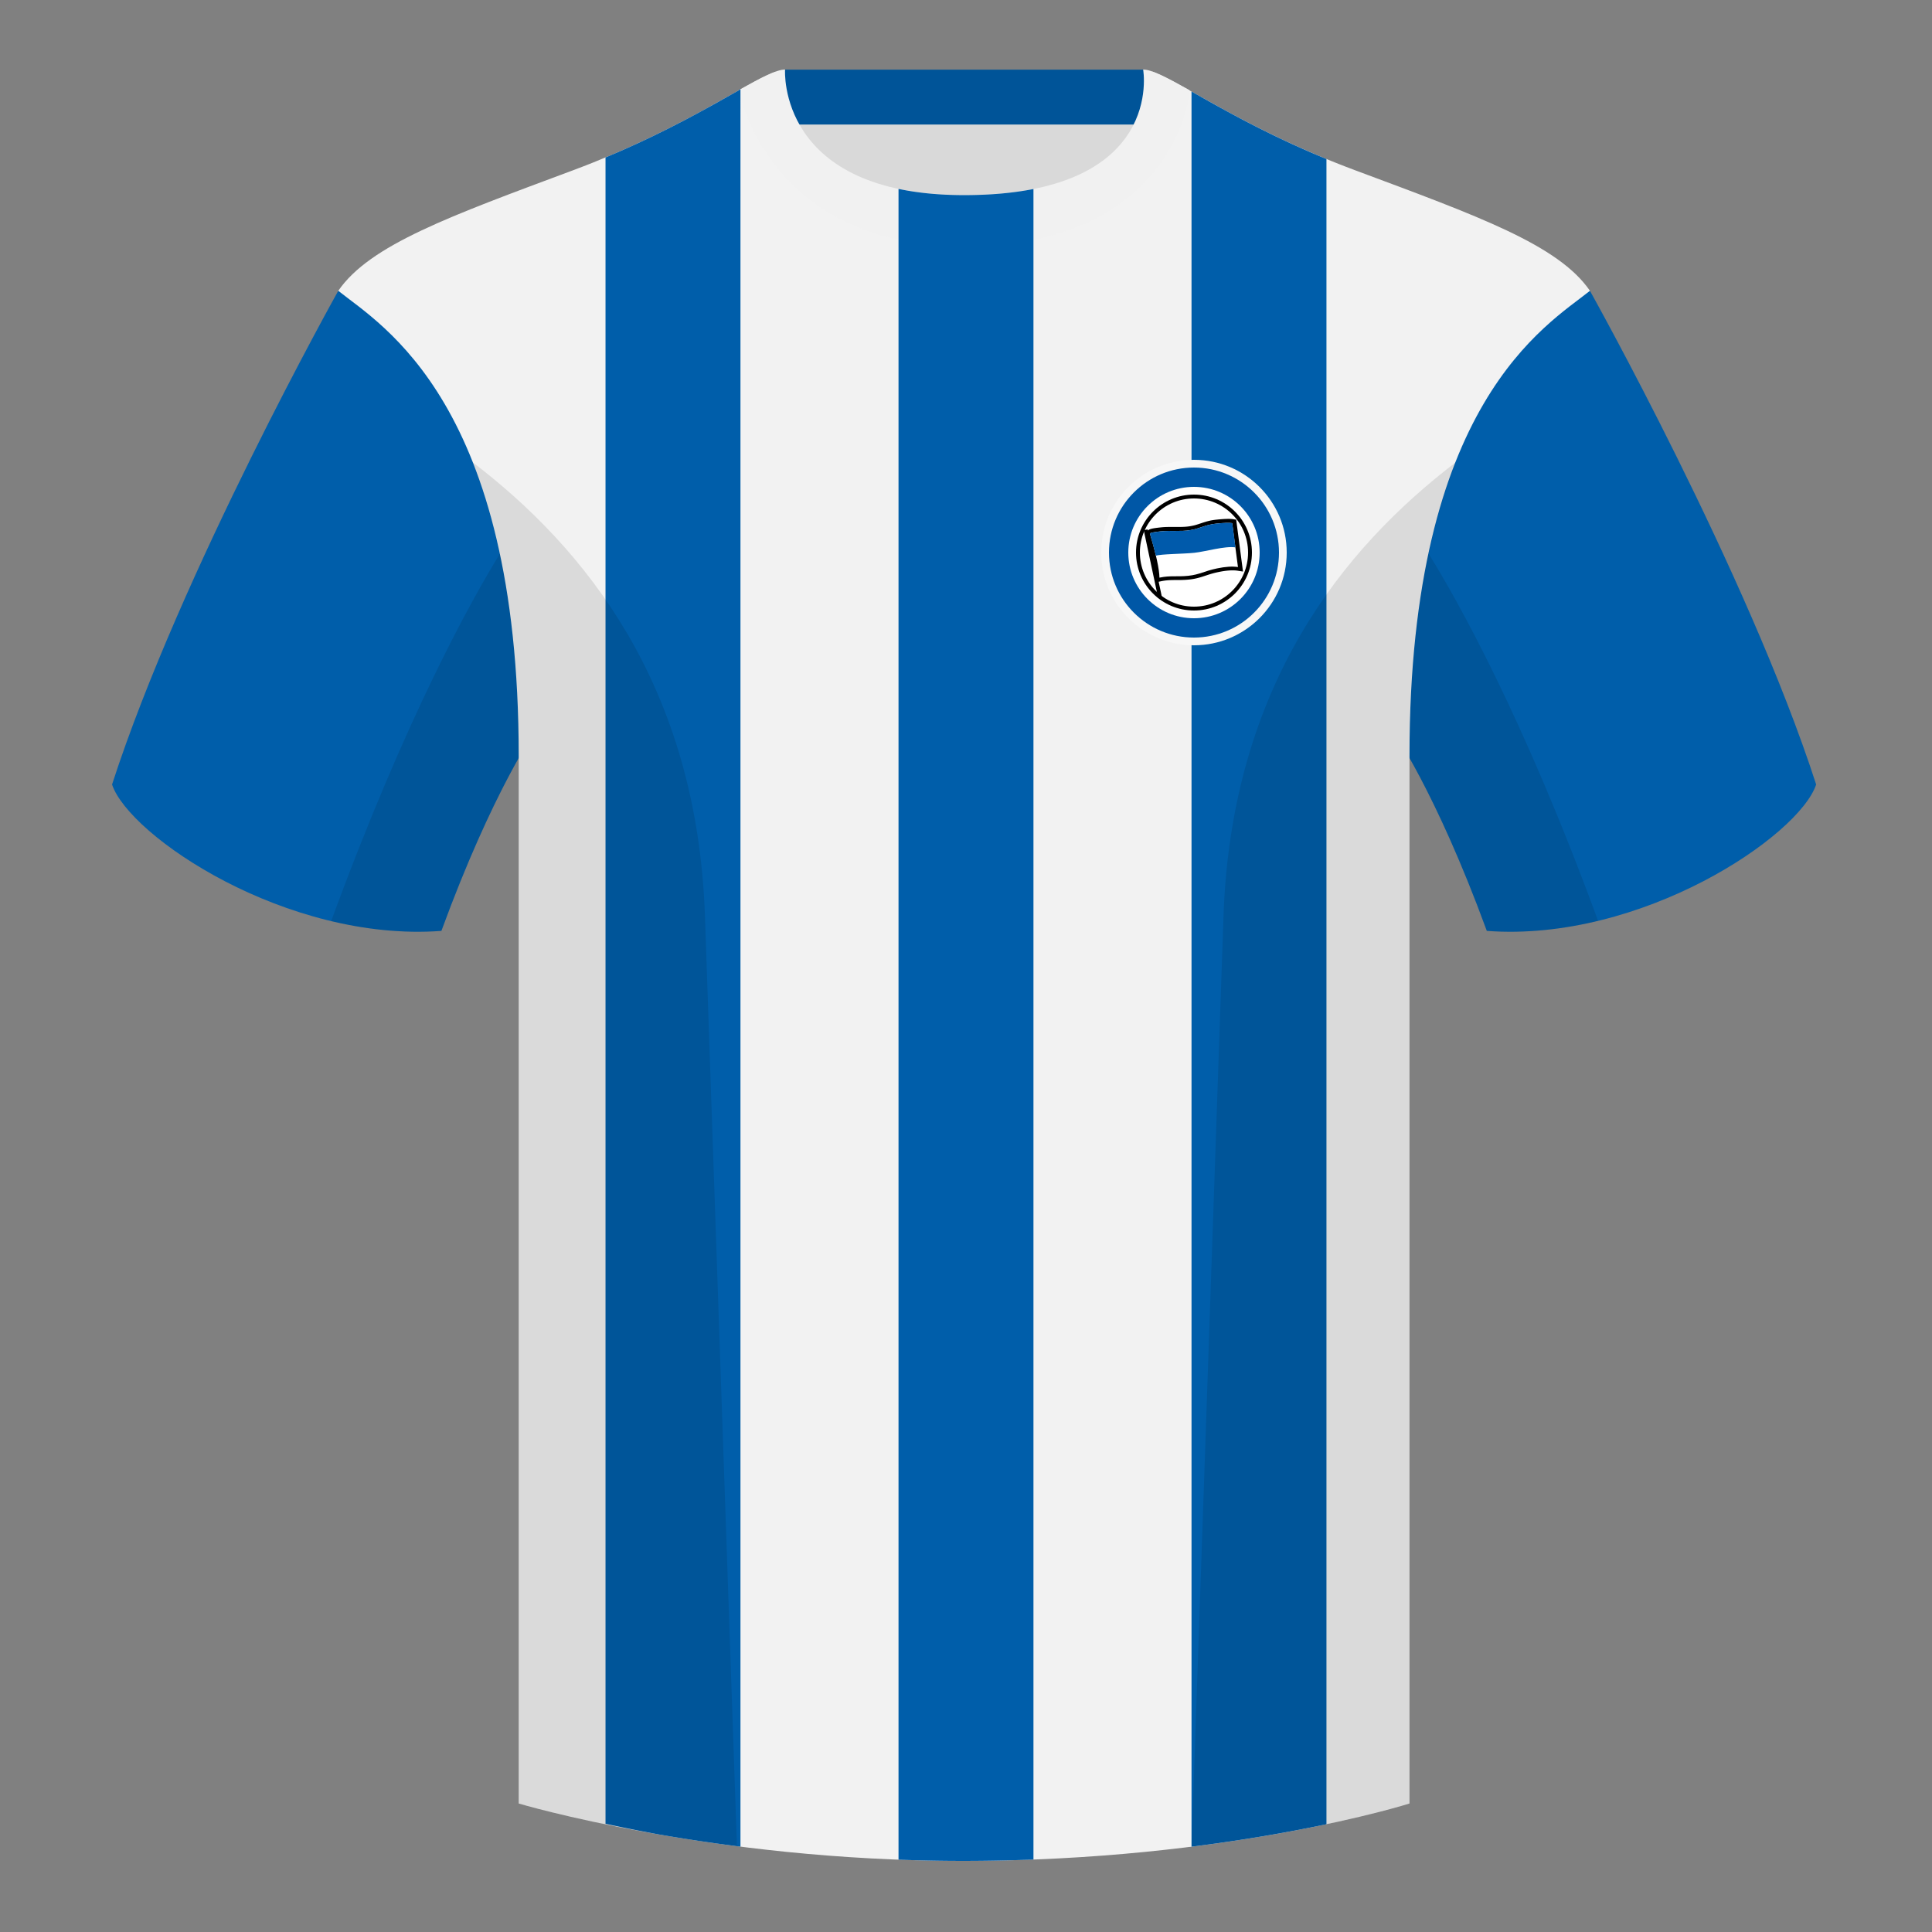 <?xml version="1.0" encoding="UTF-8"?><svg height="500" viewBox="0 0 500 500" width="500" xmlns="http://www.w3.org/2000/svg"><rect x="0" y="0" width="500" height="500" fill="#808080" stroke="none"/><g fill="none" fill-rule="evenodd"><path d="M0 0h500v500H0z"/><path d="M203.003 109.223h93.643V21.928h-93.643z" fill="#d9d9d9"/><path d="M202.864 32.228h93.458v-14.2h-93.458z" fill="#005498"/><path d="M87.548 75.258S46.785 148.058 29 203.029c4.445 13.376 45.208 40.86 85.232 37.886 13.34-36.4 24.46-52 24.46-52s2.963-95.085-51.144-113.655M411.473 75.258s40.762 72.8 58.547 127.77c-4.445 13.376-45.208 40.86-85.232 37.886-13.34-36.4-24.46-52-24.46-52s-2.963-95.085 51.145-113.655" fill="#005eaa"/><path d="M249.511 57.703c-50.082 0-47.798-39.47-48.742-39.14-7.516 2.618-24.133 14.936-52.439 25.495-31.873 11.885-52.626 19.315-60.782 31.2 11.114 8.915 46.694 28.97 46.694 120.345v271.14s49.658 14.855 114.885 14.855c68.929 0 115.648-14.855 115.648-14.855v-271.14c0-91.375 35.58-111.43 46.7-120.345-8.157-11.885-28.91-19.315-60.783-31.2-28.36-10.577-44.982-22.92-52.478-25.511-.927-.318 4.177 39.156-48.703 39.156z" fill="#f2f2f2"/><path d="M307.852 23.345C302.08 20.105 298.124 18 295.844 18c0 0 5.881 32.495-46.335 32.495-48.52 0-46.336-32.495-46.336-32.495-2.28 0-6.235 2.105-12.002 5.345 0 0 7.368 40.38 58.402 40.38 51.479 0 58.279-35.895 58.279-40.38z" fill="#f1f1f1"/><path d="M170.746 474.792a422.212 422.212 0 0 1-14.038-2.803V40.75c15.284-6.366 26.598-12.934 34.472-17.356a4.492 4.492 0 0 1-.01-.05l.46-.257V477.91a470.817 470.817 0 0 1-20.884-3.118zm96.712-425.878v432.334c-5.913.225-12.029.35-18.331.35-5.655 0-11.192-.112-16.59-.316V48.886c4.824 1.02 10.438 1.609 16.972 1.609 6.966 0 12.898-.578 17.949-1.58zm75.828-7.76v430.952c-9.134 1.93-20.934 4.062-34.921 5.815V23.69c8.018 4.512 19.481 11.114 34.92 17.465z" fill="#005eaa"/><circle cx="309" cy="143" fill="#f7f7f7" r="24"/><g fill-rule="nonzero"><path d="M309 165c12.15 0 22-9.85 22-22s-9.85-22-22-22-22 9.85-22 22 9.85 22 22 22z" fill="#0057a6"/><path d="M309 160c-9.389 0-17-7.611-17-17s7.611-17 17-17 17 7.611 17 17-7.611 17-17 17z" fill="#fff"/><path d="M309 158c8.284 0 15-6.716 15-15s-6.716-15-15-15-15 6.716-15 15 6.716 15 15 15z" fill="#000"/><path d="M309 157c-7.732 0-14-6.268-14-14s6.268-14 14-14 14 6.268 14 14-6.268 14-14 14z" fill="#fff"/></g><g><path d="M319.924 134.498l1.762 13.422-1.323-.21c-1.282-.205-2.978-.095-5.073.345-1.167.244-1.884.454-3.38.95a51.85 51.85 0 0 1-.84.273c-1.159.363-2.112.576-3.298.701-.86.09-1.632.125-2.595.131-.25.002-1.071.001-1.187.002-1.45.005-2.39.079-3.584.33l-1.185.25-.02-1.212c-.036-2.087-.847-5.827-2.437-11.157l-.16-.54.378-.418c.436-.48 1.338-.66 3.442-.88.99-.104 1.79-.122 3.524-.11l.364.002c1.739.009 2.702-.033 3.709-.202.946-.158 1.544-.328 2.808-.754l.084-.028c1.568-.527 2.47-.756 3.91-.907 2.087-.22 3.523-.263 4.377-.114zm-.558 11.118l-1.224-9.33c-.715-.014-1.76.047-3.11.189-1.266.133-2.04.33-3.48.814l-.084.028c-1.358.457-2.04.65-3.117.83-1.151.194-2.202.24-4.05.23l-.366-.003c-1.66-.01-2.41.006-3.302.1a25.63 25.63 0 0 0-1.674.22c1.222 4.195 1.945 7.381 2.168 9.59.884-.125 1.743-.169 2.856-.172.123 0 .94 0 1.181-.002a23.26 23.26 0 0 0 2.399-.12c1.042-.11 1.869-.294 2.908-.62.225-.07.423-.135.81-.264 1.562-.517 2.34-.745 3.598-1.009 1.703-.357 3.197-.52 4.487-.481z" fill="#000" fill-rule="nonzero"/><path d="M318.892 135.388c-.735-.128-2.102-.087-4.1.123-3 .316-4.034 1.228-6.742 1.682-2.492.418-5.116.05-7.658.318-1.694.178-2.63.364-2.805.557 1.614 5.413 2.44 9.222 2.477 11.427 2.887-.607 4.537-.171 7.467-.48s4.11-1.215 7.418-1.908c2.205-.462 4.017-.58 5.435-.354z" fill="#fff"/><path d="M318.892 135.388c-.735-.128-2.102-.087-4.1.123-3 .316-4.034 1.228-6.742 1.682-2.492.418-5.116.05-7.658.318-1.694.178-2.63.364-2.805.557.78 2.73 1.302 4.648 1.565 5.753 1.224-.45 7.069-.457 9.94-.759 2.87-.302 7.904-1.807 10.63-1.403-.16-1.532-.437-3.622-.83-6.27z" fill="#005aab"/></g><path d="M296 137.208l.978-.208 3.743 17.607-.979.208z" fill="#000"/><path d="M413.584 238.323c-9.287 2.238-19.064 3.316-28.798 2.592-8.197-22.369-15.557-36.883-20.012-44.748v270.577s-21.102 6.71-55.867 11.11l-.544-.059c1.881-54.795 5.722-166.47 8.277-240.705 2.055-59.755 31.084-95.29 60.099-117.44-2.676 6.78-5.072 14.606-7 23.667 7.354 11.852 24.436 42.069 43.831 94.964l.014.042zM190.717 477.795c-34.248-4.401-56.477-11.05-56.477-11.05V196.171c-4.456 7.867-11.813 22.38-20.01 44.743-9.632.716-19.308-.332-28.51-2.523.005-.033.012-.065.02-.097 19.377-52.848 36.305-83.066 43.61-94.944-1.93-9.075-4.328-16.912-7.007-23.701 29.015 22.15 58.044 57.685 60.1 117.44 2.554 74.235 6.395 185.91 8.276 240.705z" fill="#000" fill-opacity=".1"/></g></svg>